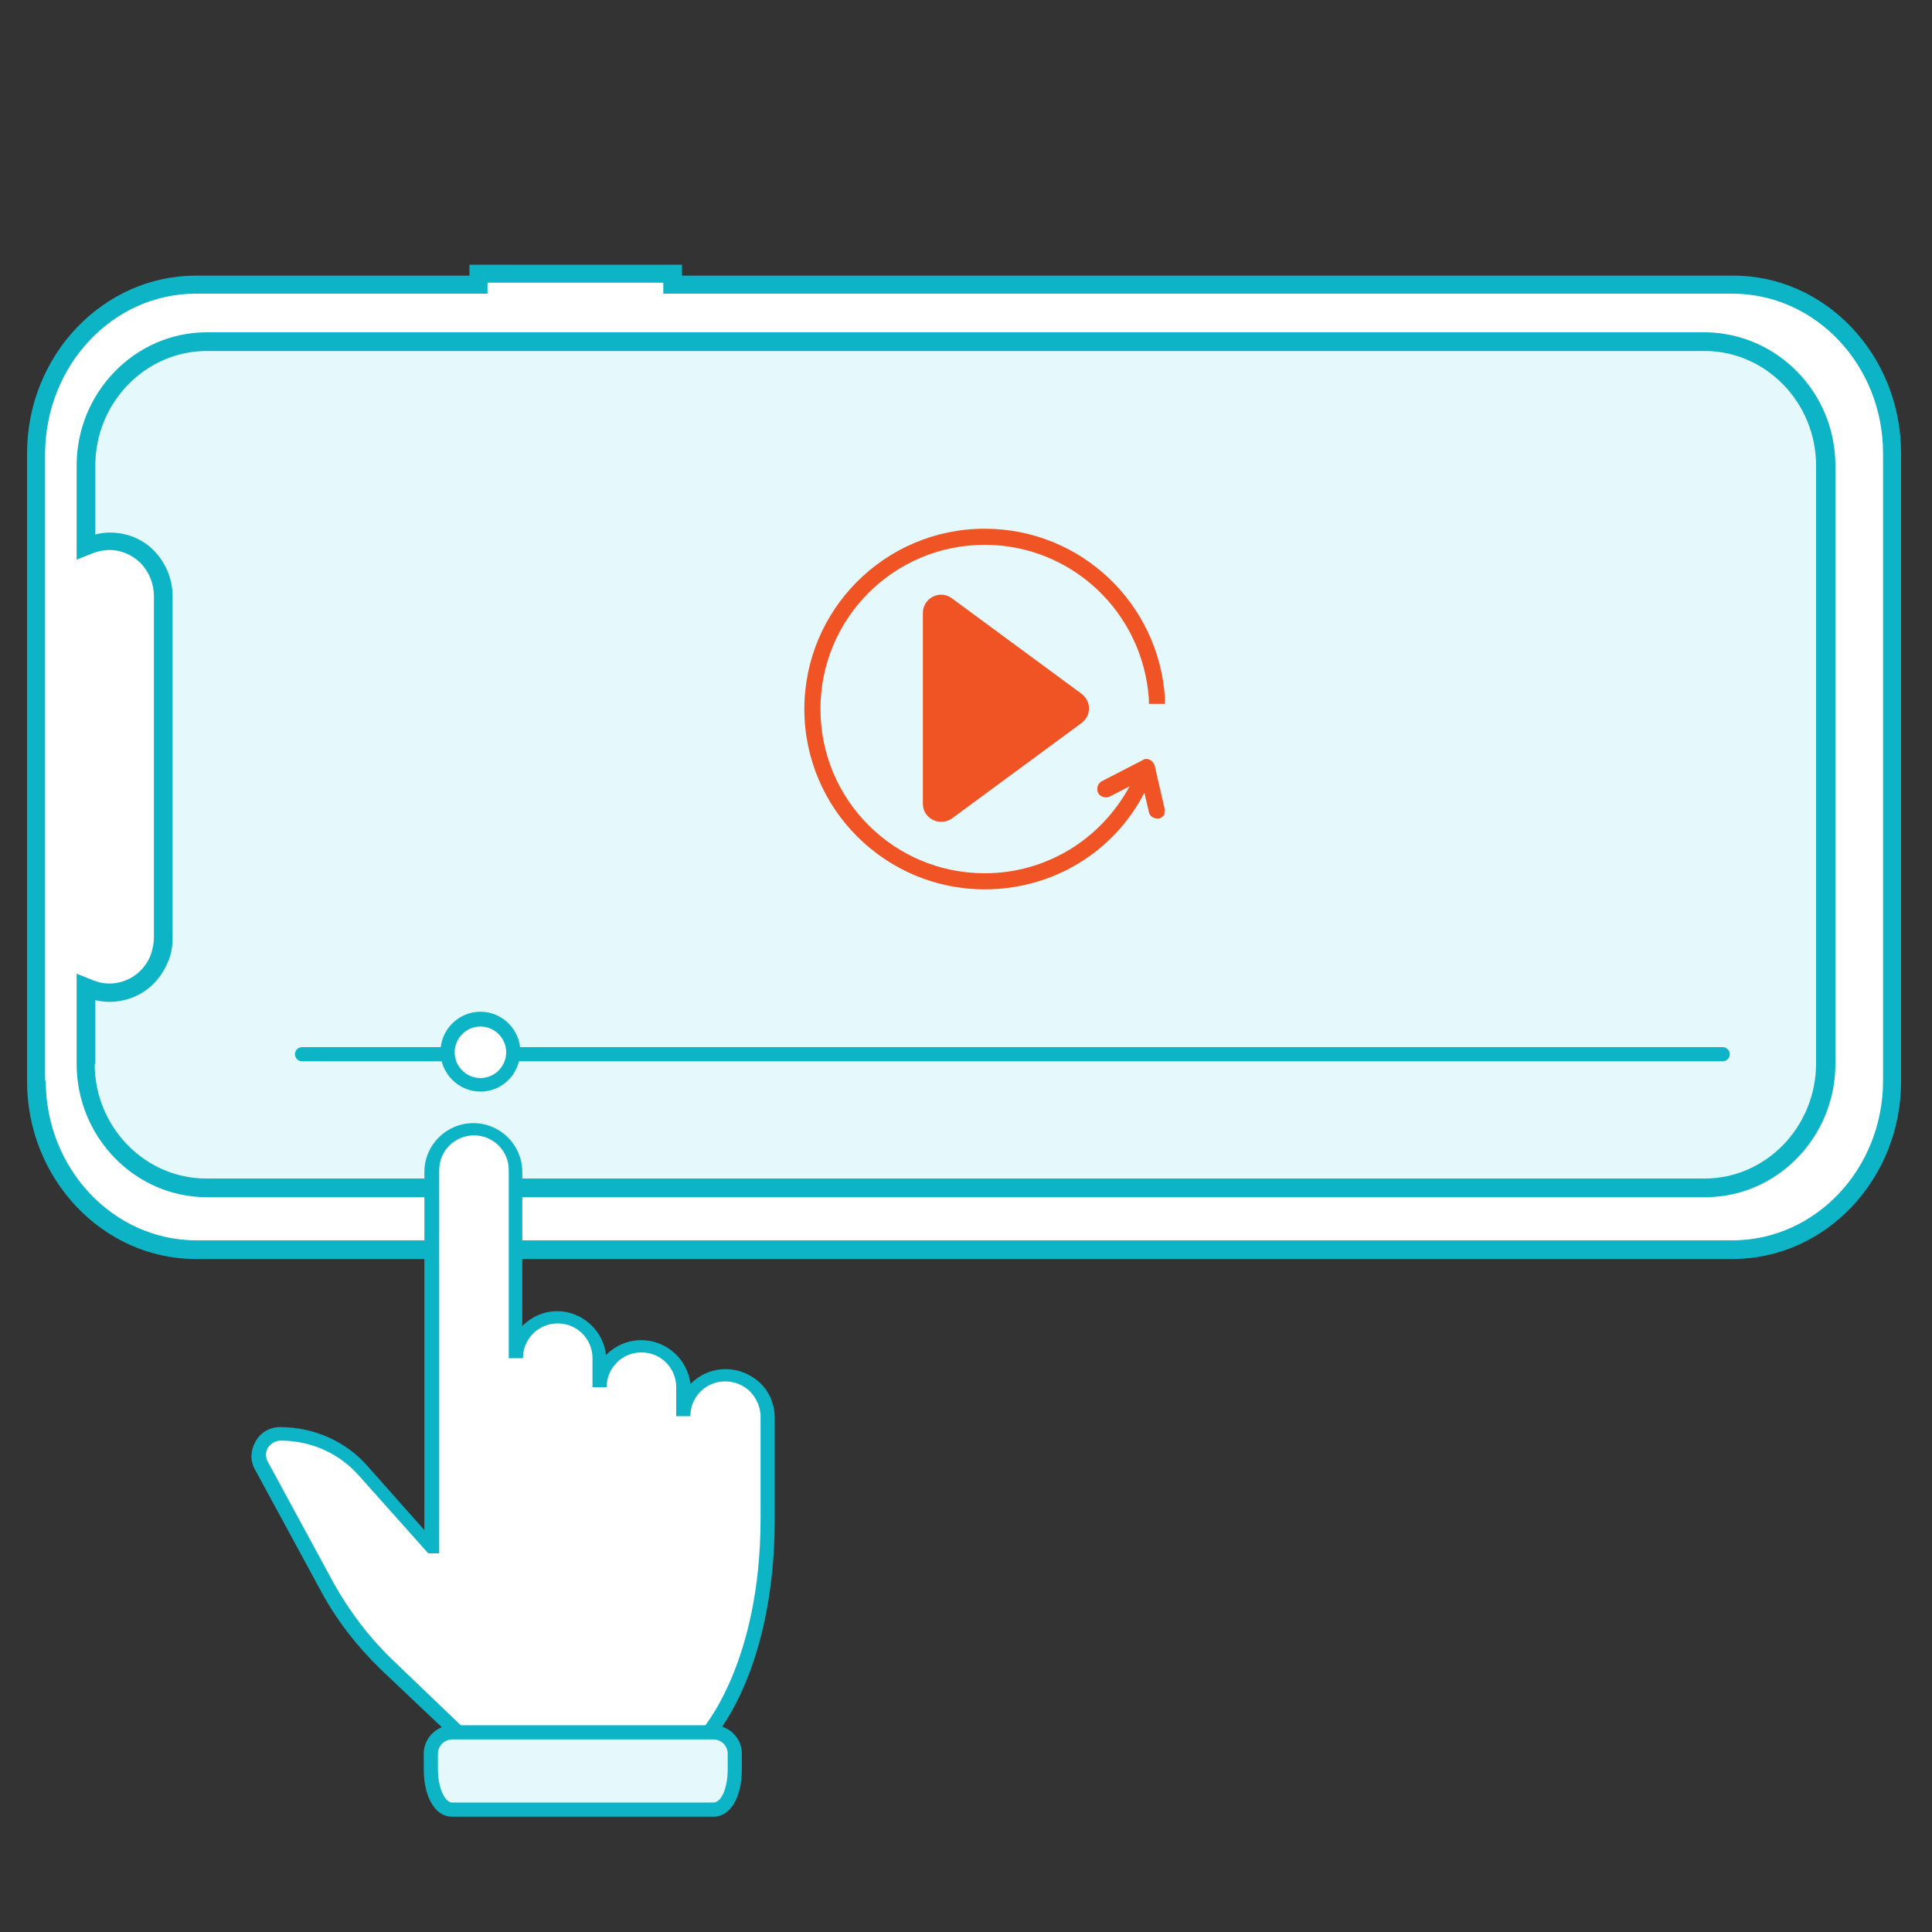 <?xml version="1.0" encoding="utf-8"?>
<!-- Generator: Adobe Illustrator 25.0.0, SVG Export Plug-In . SVG Version: 6.00 Build 0)  -->
<svg version="1.1" id="Layer_1" xmlns="http://www.w3.org/2000/svg" xmlns:xlink="http://www.w3.org/1999/xlink" x="0px" y="0px"
	 viewBox="0 0 300 300" style="enable-background:new 0 0 300 300;" xml:space="preserve">
<rect x="0" y="0" width="300" height="300" fill="#333333" stroke="none"/>
<style type="text/css">
	.st0{fill:#FFFFFF;}
	.st1{fill:#0CB4C6;}
	.st2{fill:#E5F8FB;}
	.st3{fill:#F05425;}
</style>
<g>
	<line class="st0" x1="30.6" y1="87.1" x2="225.1" y2="87.1"/>
	<path class="st1" d="M225.1,88.1H30.6c-0.6,0-1.1-0.5-1.1-1.1c0-0.6,0.5-1.1,1.1-1.1h194.5c0.6,0,1.1,0.5,1.1,1.1
		C226.2,87.7,225.7,88.1,225.1,88.1z"/>
</g>
<g>
	<circle class="st0" cx="57.9" cy="87.1" r="6.6"/>
	<path class="st1" d="M57.9,95.1c-4.4,0-8-3.6-8-8s3.6-8,8-8c4.4,0,8,3.6,8,8S62.3,95.1,57.9,95.1z M57.9,81.9
		c-2.8,0-5.2,2.3-5.2,5.2s2.3,5.2,5.2,5.2c2.8,0,5.2-2.3,5.2-5.2S60.8,81.9,57.9,81.9z"/>
</g>
<g>
	<g>
		<path class="st0" d="M5.6,167.8c0,14.5,11.1,26.2,24.8,26.2H269c13.7,0,24.8-11.7,24.8-26.2c0,0,0,0,0,0V70.4
			c0-14.5-11.1-26.2-24.8-26.2H104.5v-1.7H74.3v1.7H30.4c-13.7,0-24.8,11.7-24.8,26.2L5.6,167.8z"/>
	</g>
	<g>
		<path class="st1" d="M295.2,70.4v97.5c0,15.2-11.7,27.6-26.2,27.6H30.4c-14.4,0-26.2-12.4-26.2-27.6V70.4
			c0-15.2,11.8-27.6,26.2-27.6h42.5v-1.7h33v1.7H269C283.4,42.7,295.2,55.1,295.2,70.4z M7.1,167.8c0,13.7,10.5,24.8,23.4,24.8H269
			c12.9,0,23.4-11.1,23.4-24.8V70.4c0-13.7-10.5-24.8-23.4-24.8H103v-1.7H75.7v1.7H30.4c-12.9,0-23.3,11.1-23.4,24.8V167.8
			L7.1,167.8z"/>
	</g>
</g>
<g>
	<g>
		<path class="st2" d="M283.6,72.3v92.9c0,10.6-8.4,19.3-18.8,19.3H32.1c-10.4,0-18.7-8.6-18.8-19.3v-11.9l0.5,0.2
			c4.3,1.8,9.1-0.3,10.9-4.7c0.4-1,0.6-2.1,0.6-3.2v-53c0-4.7-3.7-8.6-8.3-8.6c-1.1,0-2.1,0.2-3.1,0.6L13.3,85V72.3
			c0-10.6,8.4-19.3,18.8-19.3h232.7C275.2,53.1,283.5,61.7,283.6,72.3z"/>
	</g>
	<g>
		<path class="st1" d="M285,72.3v92.9c0,11.4-9.1,20.7-20.2,20.7H32.1c-11.1,0-20.2-9.3-20.2-20.7v-14l2.5,1c1.7,0.7,3.5,0.7,5.2,0
			c1.7-0.7,3.1-2.1,3.8-3.9c0.3-0.9,0.5-1.8,0.5-2.7v-53c0-1.9-0.7-3.7-2-5.1c-1.3-1.3-3-2.1-4.9-2.1c-0.9,0-1.8,0.2-2.6,0.5l-2.5,1
			V72.3c0-11.4,9.1-20.7,20.2-20.7h232.7C275.9,51.7,285,60.9,285,72.3z M14.7,165.2c0,9.8,7.8,17.8,17.3,17.8h232.7
			c9.5,0,17.3-8,17.3-17.9V72.3v0c0-9.8-7.8-17.8-17.3-17.8H32.1c-9.5,0-17.3,8-17.3,17.8V83c0.7-0.2,1.5-0.3,2.3-0.3
			c2.6,0,5.1,1,6.9,2.9c1.8,1.9,2.8,4.4,2.8,7v53c0,1.3-0.2,2.6-0.7,3.7c-1,2.5-2.9,4.5-5.3,5.5c-1.9,0.8-4,1-6,0.5V165.2z"/>
	</g>
</g>
<g>
	<line class="st0" x1="46.9" y1="163.8" x2="267.5" y2="163.8"/>
	<path class="st1" d="M267.5,164.8H46.9c-0.6,0-1.1-0.5-1.1-1.1s0.5-1.1,1.1-1.1h220.6c0.6,0,1.1,0.5,1.1,1.1
		S268.1,164.8,267.5,164.8z"/>
</g>
<g>
	<path class="st3" d="M167.9,107.7l-3.8-2.8l0,0l-16.3-12c-1.9-1.4-4.5,0-4.5,2.3v25l0,0v4.6c0,2.3,2.6,3.6,4.5,2.3l20.1-14.8
		C169.5,111.1,169.5,108.9,167.9,107.7z"/>
</g>
<g>
	<circle class="st0" cx="74.6" cy="163.4" r="5.1"/>
	<path class="st1" d="M74.6,169.5c-3.4,0-6.2-2.8-6.2-6.2c0-3.4,2.8-6.2,6.2-6.2s6.2,2.8,6.2,6.2C80.7,166.8,78,169.5,74.6,169.5z
		 M74.6,159.4c-2.2,0-4,1.8-4,4c0,2.2,1.8,4,4,4c2.2,0,4-1.8,4-4C78.6,161.2,76.8,159.4,74.6,159.4z"/>
</g>
<g>
	<path class="st3" d="M180.8,125.4l-1.5-6.5c-0.1-0.4-0.4-0.7-0.7-0.9c-0.4-0.2-0.8-0.2-1.1,0l-6.4,3.3c-0.6,0.3-0.9,1.1-0.6,1.8
		c0.3,0.6,1.1,0.9,1.8,0.6l3.1-1.6c-4.5,8.3-13,13.5-22.5,13.5c-14.1,0-25.5-11.4-25.5-25.5s11.4-25.5,25.5-25.5
		c13.5,0,24.6,10.5,25.5,24l0,0.7h2.5l0-0.8c-0.9-14.8-13.1-26.4-28-26.4c-15.5,0-28,12.6-28,28c0,15.5,12.6,28,28,28
		c10.5,0,20-5.7,24.8-15l0.7,3c0.1,0.6,0.7,1,1.3,1c0.1,0,0.2,0,0.3,0c0.3-0.1,0.6-0.3,0.8-0.6C180.8,126.1,180.9,125.7,180.8,125.4
		z"/>
</g>
<g>
	<path class="st0" d="M112.7,213.5c-3.6,0-6.5,2.9-6.5,6.5v-4.5c0-3.6-2.9-6.5-6.5-6.5s-6.5,2.9-6.5,6.5l0-4.5
		c0-3.6-2.9-6.5-6.5-6.5s-6.5,2.9-6.5,6.5l0-29.2c0-3.6-2.9-6.5-6.5-6.5c-3.6,0-6.5,2.9-6.5,6.5l0,58.4h-0.1l-10.5-11.8
		c-3.3-3.7-8-5.8-12.9-5.8c-2.5,0-4.2,2.7-2.9,5l10.2,18.8c2.4,4.4,5.5,8.4,9.1,11.9l11.7,11.2v2.9l19,3l19-3v-2.9
		c0,0,9.6-10.1,9.6-33.7l0-15.7C119.2,216.4,116.3,213.5,112.7,213.5L112.7,213.5z"/>
	<path class="st1" d="M90.6,276.5l-20.1-3.2V270l-11.4-10.8c-3.7-3.6-6.9-7.7-9.3-12.2l-10.2-18.8c-0.8-1.4-0.7-3,0.1-4.4
		c0.8-1.4,2.2-2.2,3.8-2.2c5.2,0,10.3,2.2,13.7,6.2l8.7,9.8v-55.6c0-4.2,3.4-7.6,7.6-7.6s7.6,3.4,7.6,7.6v23.9
		c1.4-1.4,3.3-2.3,5.4-2.3c3.9,0,7.2,3,7.6,6.8c1.4-1.4,3.3-2.3,5.5-2.3c3.9,0,7.2,3,7.6,6.8c1.4-1.4,3.3-2.3,5.5-2.3
		c2,0,3.9,0.8,5.4,2.2c1.4,1.4,2.2,3.3,2.2,5.4v15.7c0,21.7-7.9,32.2-9.6,34.1v3.4L90.6,276.5z M72.7,271.5l17.9,2.8l17.9-2.8v-2.4
		l0.3-0.3c0.1-0.1,9.3-10.2,9.3-33V220c0-1.5-0.6-2.8-1.6-3.9c-1-1-2.4-1.6-3.9-1.6c-3,0-5.4,2.4-5.4,5.4h-2.2v-4.5
		c0-3-2.4-5.4-5.4-5.4s-5.4,2.4-5.4,5.4H92v-4.5c0-3-2.4-5.4-5.4-5.4s-5.4,2.4-5.4,5.4H79v-29.2c0-3-2.4-5.4-5.4-5.4
		s-5.4,2.4-5.4,5.4v59.5h-1.7l-10.8-12.1c-3.1-3.5-7.5-5.4-12.1-5.4c-0.8,0-1.5,0.4-2,1.1c-0.4,0.7-0.4,1.5,0,2.2l10.2,18.8
		c2.4,4.3,5.4,8.3,8.9,11.7L72.7,269V271.5z"/>
</g>
<g>
	<path class="st2" d="M70.2,281h40.6c1.8,0,3.3-2.4,3.3-6.3v-2.4c0-1.8-1.5-3.3-3.3-3.3H70.2c-1.8,0-3.3,1.5-3.3,3.3v2.4
		C66.9,278.5,68.4,281,70.2,281L70.2,281z"/>
	<path class="st1" d="M110.8,282.1H70.2c-2.6,0-4.4-3-4.4-7.4v-2.4c0-2.4,2-4.4,4.4-4.4h40.6c2.4,0,4.4,2,4.4,4.4v2.4
		C115.2,279.1,113.4,282.1,110.8,282.1z M70.2,270.1c-1.2,0-2.2,1-2.2,2.2v2.4c0,3.2,1.2,5.2,2.2,5.2h40.6c1.1,0,2.2-2,2.2-5.2v-2.4
		c0-1.2-1-2.2-2.2-2.2H70.2z"/>
</g>
</svg>
